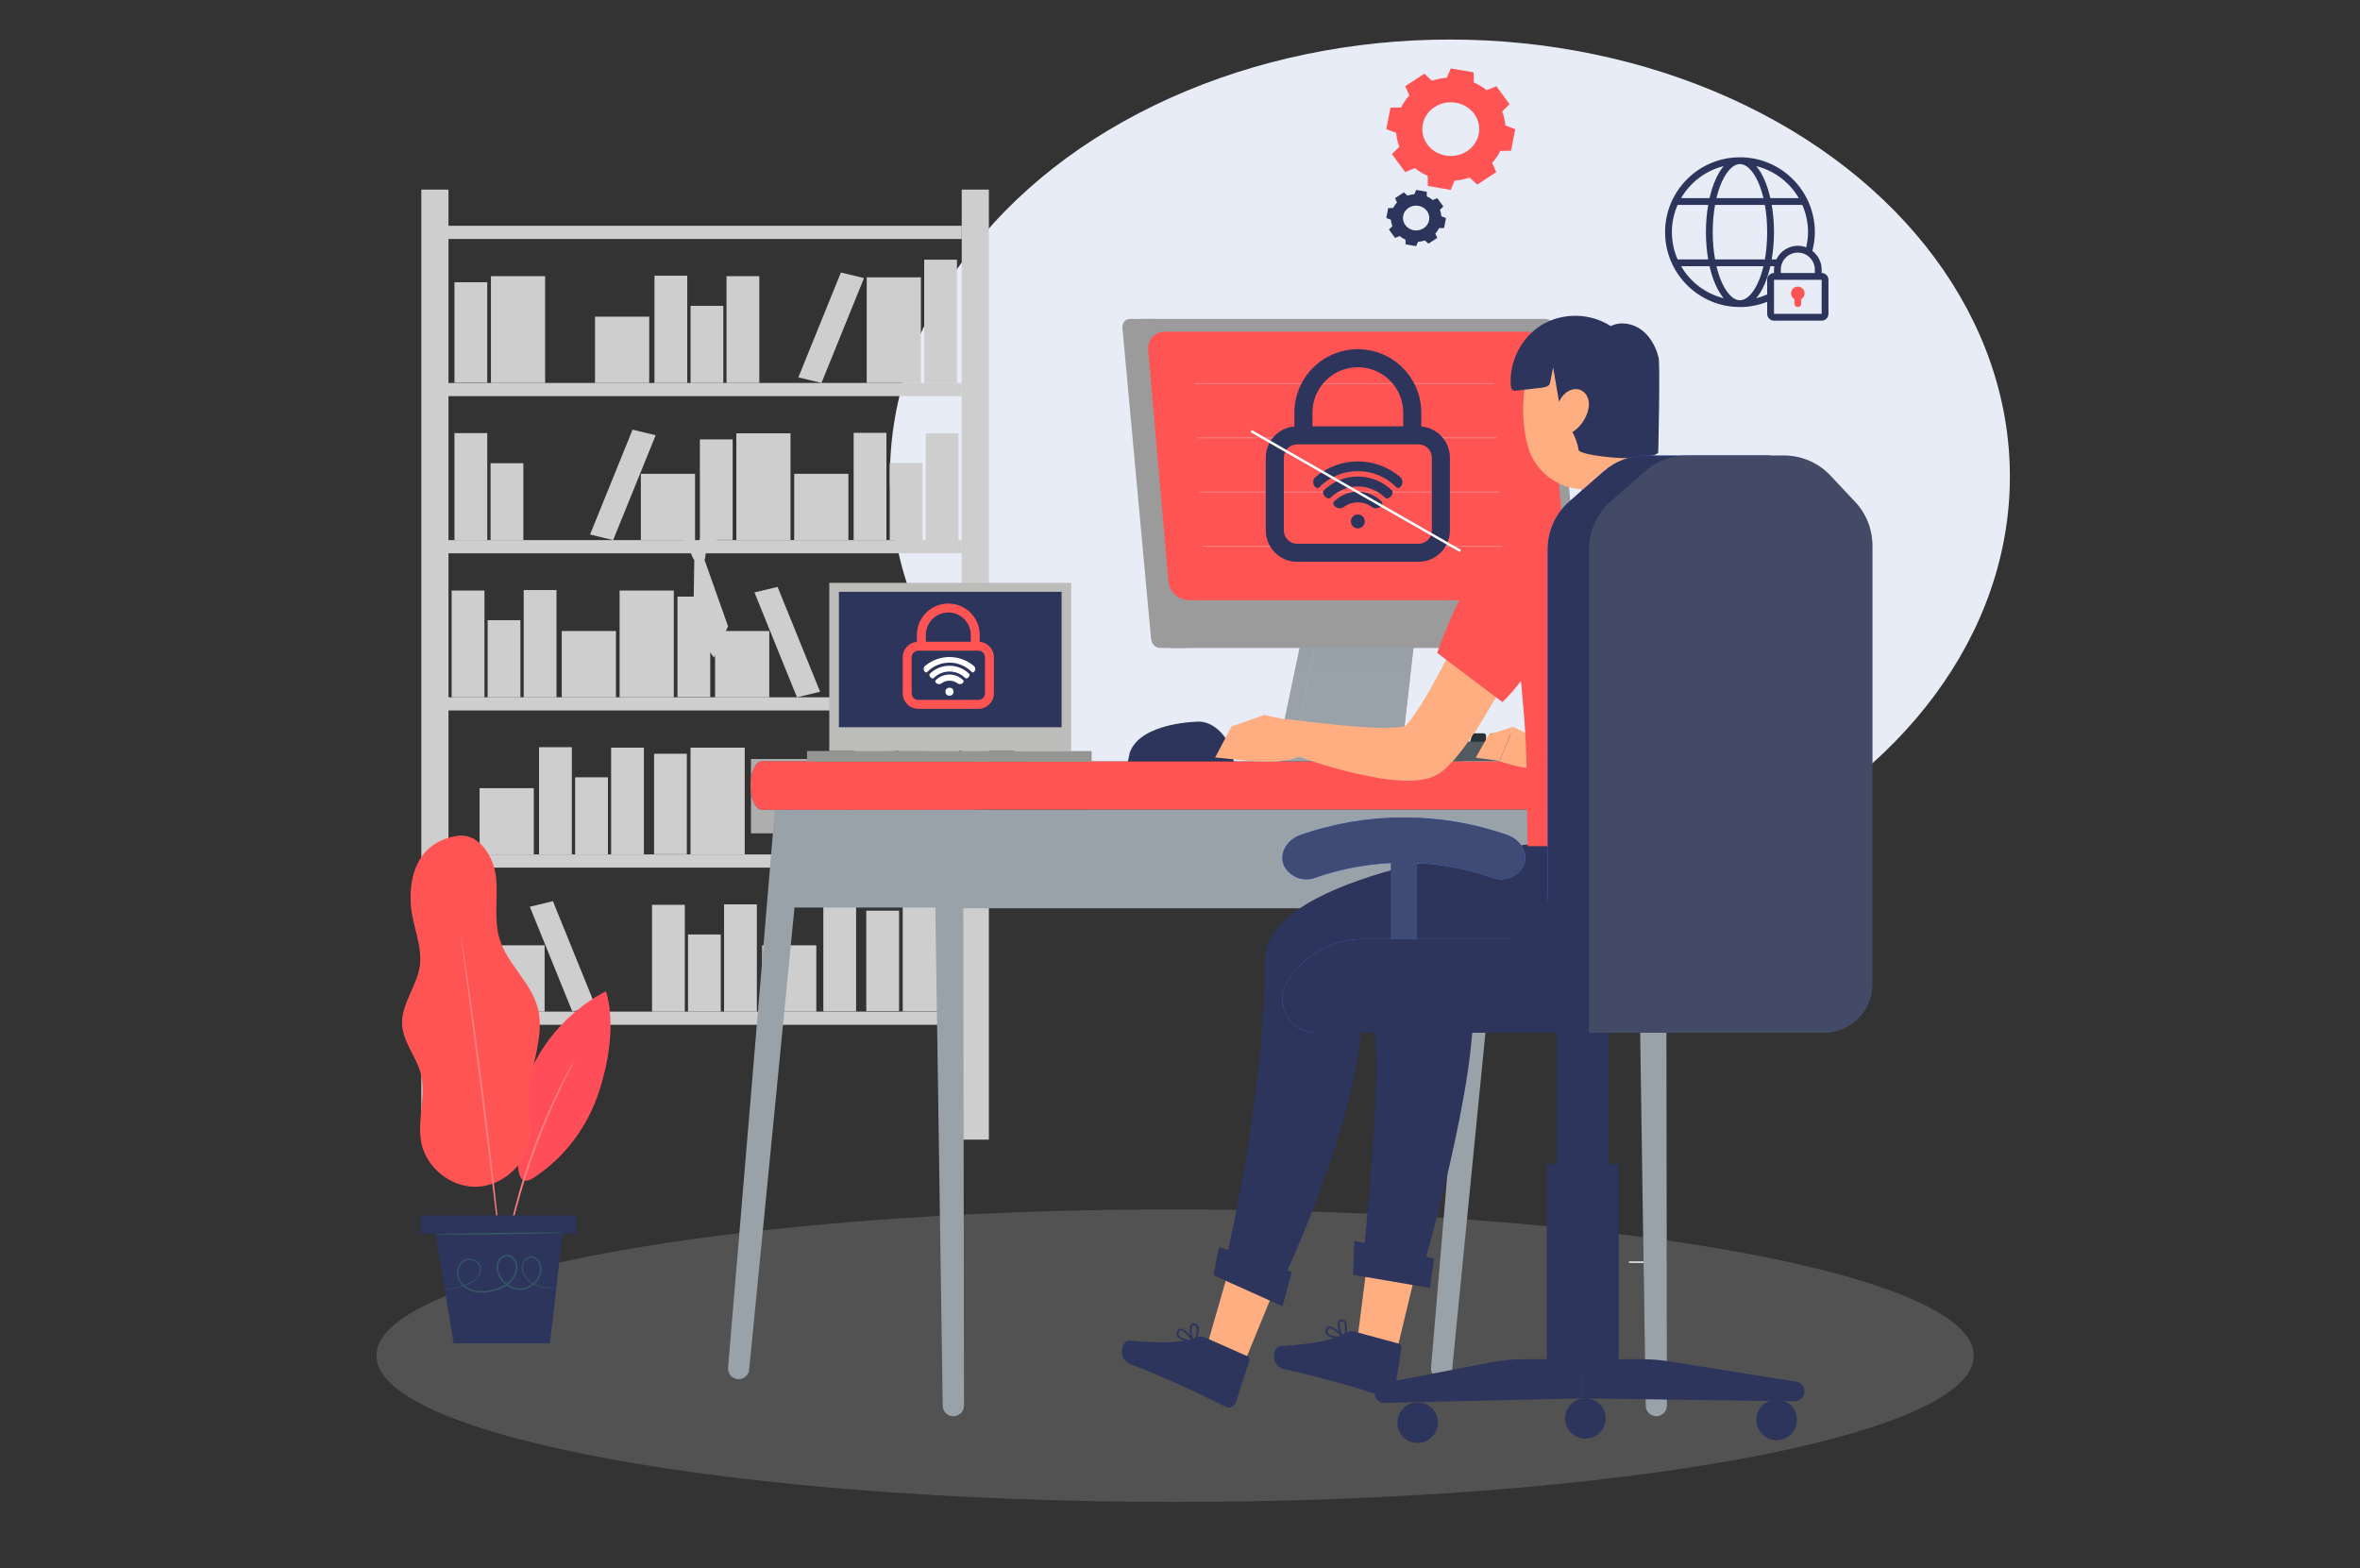 <?xml version="1.0" encoding="utf-8"?>
<!-- Generator: Adobe Illustrator 16.0.0, SVG Export Plug-In . SVG Version: 6.00 Build 0)  -->
<!DOCTYPE svg PUBLIC "-//W3C//DTD SVG 1.1//EN" "http://www.w3.org/Graphics/SVG/1.1/DTD/svg11.dtd">
<svg version="1.1" id="Layer_1" xmlns="http://www.w3.org/2000/svg" xmlns:xlink="http://www.w3.org/1999/xlink" x="0px" y="0px"
	 width="484px" height="321.648px" viewBox="0 0 484 321.648" enable-background="new 0 0 484 321.648" xml:space="preserve">
<rect x="0" y="0" width="484" height="321.648" fill="#333333" stroke="none"/>
<path opacity="0.2" fill="#CECECE" enable-background="new    " d="M241,248.027c-90.465,0-163.8,13.432-163.8,29.996
	c0,16.567,73.335,29.994,163.8,29.994c90.464,0,163.799-13.427,163.799-29.994C404.8,261.459,331.464,248.027,241,248.027z"/>
<ellipse fill="#E8ECF7" cx="297.351" cy="97.723" rx="114.847" ry="89.615"/>
<g>
	<g>
		<rect x="89.193" y="46.305" fill="#CECECE" width="108.043" height="2.704"/>
		<rect x="89.193" y="78.538" fill="#CECECE" width="108.043" height="2.703"/>
		<rect x="89.193" y="110.768" fill="#CECECE" width="108.043" height="2.706"/>
		<rect x="89.193" y="143" fill="#CECECE" width="108.043" height="2.704"/>
		<rect x="89.193" y="175.23" fill="#CECECE" width="108.043" height="2.705"/>
		<rect x="89.193" y="207.467" fill="#CECECE" width="108.043" height="2.703"/>
		<rect x="197.236" y="38.883" fill="#CECECE" width="5.567" height="194.835"/>
		<rect x="86.409" y="38.883" fill="#CECECE" width="5.566" height="194.835"/>
		<rect x="189.539" y="53.257" fill="#CECECE" width="6.723" height="25.281"/>
		<rect x="148.999" y="56.637" fill="#CECECE" width="6.724" height="21.901"/>
		<rect x="93.207" y="57.884" fill="#CECECE" width="6.723" height="20.604"/>
		<rect x="141.622" y="62.72" fill="#CECECE" width="6.723" height="15.818"/>
		<rect x="134.222" y="56.541" fill="#CECECE" width="6.723" height="21.997"/>
		<rect x="100.606" y="95" fill="#CECECE" width="6.725" height="15.817"/>
		<rect x="93.207" y="88.821" fill="#CECECE" width="6.723" height="21.998"/>
		<rect x="189.201" y="127.191" fill="#CECECE" width="6.724" height="15.818"/>
		<rect x="181.8" y="121.011" fill="#CECECE" width="6.724" height="21.998"/>
		<polygon fill="#CECECE" points="163.731,77.394 168.474,78.532 177.194,57.029 172.453,55.89 		"/>
		<rect x="177.749" y="56.876" fill="#CECECE" width="11.114" height="21.661"/>
		<polygon fill="#CECECE" points="121.007,109.622 125.748,110.762 134.47,89.261 129.729,88.12 		"/>
		<rect x="131.432" y="97.171" fill="#CECECE" width="11.114" height="13.596"/>
		<rect x="122.03" y="64.941" fill="#CECECE" width="11.114" height="13.598"/>
		<rect x="189.846" y="88.867" fill="#CECECE" width="6.724" height="21.899"/>
		<rect x="182.469" y="94.949" fill="#CECECE" width="6.725" height="15.817"/>
		<rect x="175.069" y="88.77" fill="#CECECE" width="6.724" height="21.997"/>
		<rect x="162.878" y="97.171" fill="#CECECE" width="11.113" height="13.596"/>
		<rect x="100.684" y="56.637" fill="#CECECE" width="11.114" height="21.901"/>
		<rect x="189.928" y="153.333" fill="#CECECE" width="6.725" height="21.901"/>
		<rect x="134.138" y="154.58" fill="#CECECE" width="6.725" height="20.605"/>
		<rect x="182.552" y="159.414" fill="#CECECE" width="6.724" height="15.816"/>
		<rect x="175.152" y="153.237" fill="#CECECE" width="6.724" height="21.998"/>
		<rect x="162.961" y="161.637" fill="#CECECE" width="11.113" height="13.598"/>
		<rect x="141.615" y="153.333" fill="#CECECE" width="11.115" height="21.901"/>
		<rect x="143.535" y="90.114" fill="#CECECE" width="6.723" height="20.604"/>
		<rect x="151.012" y="88.867" fill="#CECECE" width="11.114" height="21.899"/>
		<polygon fill="#CECECE" points="154.727,121.5 163.448,143.004 168.192,141.864 159.47,120.359 		"/>
		<rect x="146.652" y="129.411" fill="#CECECE" width="11.113" height="13.597"/>
		<rect x="92.63" y="121.107" fill="#CECECE" width="6.723" height="21.901"/>
		<rect x="100.005" y="127.191" fill="#CECECE" width="6.725" height="15.818"/>
		<rect x="107.405" y="121.011" fill="#CECECE" width="6.724" height="21.998"/>
		<rect x="115.206" y="129.411" fill="#CECECE" width="11.115" height="13.597"/>
		<rect x="125.328" y="153.333" fill="#CECECE" width="6.724" height="21.901"/>
		<rect x="177.663" y="186.764" fill="#CECECE" width="6.724" height="20.605"/>
		<rect x="185.138" y="185.518" fill="#CECECE" width="11.115" height="21.899"/>
		<rect x="168.852" y="185.518" fill="#CECECE" width="6.724" height="21.899"/>
		<rect x="117.954" y="159.414" fill="#CECECE" width="6.724" height="15.816"/>
		<rect x="110.553" y="153.237" fill="#CECECE" width="6.723" height="21.998"/>
		<rect x="98.36" y="161.637" fill="#CECECE" width="11.115" height="13.598"/>
		<rect x="138.939" y="122.354" fill="#CECECE" width="6.723" height="20.605"/>
		<rect x="127.072" y="121.107" fill="#CECECE" width="11.115" height="21.901"/>
		<rect x="93.181" y="182.188" fill="#CECECE" width="6.725" height="25.277"/>
		<rect x="133.721" y="185.563" fill="#CECECE" width="6.725" height="21.901"/>
		<rect x="141.098" y="191.646" fill="#CECECE" width="6.723" height="15.816"/>
		<rect x="148.498" y="185.469" fill="#CECECE" width="6.722" height="21.996"/>
		<polygon fill="#CECECE" points="108.656,185.957 117.378,207.459 122.119,206.32 113.396,184.818 		"/>
		<rect x="100.581" y="193.867" fill="#CECECE" width="11.112" height="13.6"/>
		<rect x="156.298" y="193.867" fill="#CECECE" width="11.114" height="13.6"/>
	</g>
	<path fill="#B8D1FF" d="M128.495,124.618c-0.03-0.274-0.074-0.47-0.14-0.554C128.166,123.811,128.247,124.067,128.495,124.618z"/>
	<polygon fill="#CECECE" points="142.897,112.541 147.354,110.688 143.738,110.056 	"/>
	<polygon fill="#CECECE" points="139.346,111.299 142.897,112.541 141.981,110.056 	"/>
	<path fill="#CECECE" d="M141.664,112.096c-0.371,0.583,0.376,2.414,0.723,2.761c0.347,0.345,1.868,0.313,2.095-0.046
		c0.23-0.358,0.397-2.258,0.126-2.666C144.339,111.736,141.974,111.612,141.664,112.096z"/>
	<polygon fill="#CECECE" points="142.387,114.858 142.168,129.18 146.446,134.871 149.311,128.435 144.482,114.811 	"/>
</g>
<g>
	<path fill="#FF4E5B" d="M124.281,203.286c1.988,6.735,0.477,15.383-1.929,21.978c-2.414,6.593-6.985,12.375-12.845,16.233
		c-0.663,0.435-1.507,0.857-2.204,0.484c-0.572-0.312-0.769-1.019-0.893-1.657c-1.415-7.213-0.427-14.873,2.767-21.492
		C112.374,212.213,117.759,206.673,124.281,203.286z"/>
	<path opacity="0.2" fill="#FF5454" enable-background="new    " d="M124.281,203.286c1.988,6.735,0.477,15.383-1.929,21.978
		c-2.414,6.593-6.985,12.375-12.845,16.233c-0.663,0.435-1.507,0.857-2.204,0.484c-0.572-0.312-0.769-1.019-0.893-1.657
		c-1.415-7.213-0.427-14.873,2.767-21.492C112.374,212.213,117.759,206.673,124.281,203.286z"/>
	<path fill="#FF5454" d="M94.371,171.356c4.196-0.117,6.958,4.54,7.375,8.714c0.419,4.177-0.51,8.507,0.716,12.521
		c1.555,5.096,6.316,8.749,7.76,13.874c1.704,6.051-1.615,12.328-1.773,18.606c-0.078,3.054,0.597,6.142,0.031,9.148
		c-0.95,5.066-5.785,9.111-10.938,9.168c-5.153,0.051-10.066-3.906-11.12-8.95c-0.982-4.7,1.091-9.702-0.154-14.345
		c-0.918-3.43-3.581-6.346-3.799-9.89c-0.258-4.216,3.008-7.864,3.611-12.05c0.605-4.183-1.506-8.269-1.822-12.485
		C83.699,178.104,86.83,172.166,94.371,171.356z"/>
	<path fill="#FA7D7D" d="M103.556,257.478c0.012,0.003,0.055-0.14,0.123-0.417c0.074-0.32,0.165-0.723,0.279-1.213
		c0.227-1.061,0.578-2.582,1.036-4.465c0.912-3.762,2.343-8.915,4.321-14.474c1.984-5.563,4.135-10.465,5.803-13.956
		c0.834-1.743,1.528-3.147,2.02-4.112c0.226-0.455,0.411-0.825,0.556-1.119c0.122-0.258,0.181-0.394,0.167-0.405
		c-0.01-0.006-0.094,0.119-0.239,0.364c-0.163,0.287-0.368,0.647-0.621,1.084c-0.535,0.941-1.269,2.332-2.136,4.066
		c-1.739,3.464-3.938,8.361-5.928,13.942c-1.983,5.581-3.378,10.766-4.221,14.543c-0.425,1.896-0.732,3.435-0.913,4.501
		c-0.085,0.5-0.152,0.908-0.206,1.234C103.559,257.326,103.543,257.478,103.556,257.478z"/>
	<path fill="#FA7D7D" d="M94.546,191.981c-0.014,0.002,0.003,0.233,0.057,0.667c0.057,0.473,0.134,1.111,0.237,1.915
		c0.222,1.698,0.539,4.089,0.927,7.028c0.789,5.937,1.869,14.138,3.009,23.2c1.14,9.066,2.119,17.281,2.823,23.222
		c0.352,2.95,0.639,5.346,0.842,7.048c0.102,0.798,0.185,1.44,0.243,1.911c0.062,0.435,0.099,0.662,0.112,0.662
		c0.013-0.003,0.001-0.236-0.031-0.67c-0.044-0.479-0.102-1.119-0.17-1.927c-0.171-1.702-0.417-4.101-0.716-7.056
		c-0.633-5.954-1.568-14.173-2.707-23.241c-1.14-9.068-2.267-17.267-3.126-23.191c-0.439-2.937-0.798-5.319-1.05-7.016
		c-0.129-0.795-0.234-1.432-0.31-1.902C94.604,192.203,94.557,191.979,94.546,191.981z"/>
	<rect x="86.36" y="249.253" fill="#2D355C" width="31.819" height="3.717"/>
	<polygon fill="#2D355C" points="89.311,252.97 93.047,275.512 112.785,275.512 115.371,252.97 	"/>
	<path fill="#365864" d="M115.471,252.817c0,0.089-5.876,0.232-13.125,0.321c-7.252,0.092-13.129,0.092-13.131,0.008
		c-0.001-0.085,5.876-0.23,13.126-0.323C109.59,252.729,115.471,252.729,115.471,252.817z"/>
	<path fill="#365864" d="M114.388,264.095c0,0.009-0.062,0.021-0.179,0.027c-0.138,0.006-0.313,0.018-0.528,0.026
		c-0.462,0.013-1.152,0.032-2.033-0.082c-0.869-0.111-1.977-0.355-3.006-1.128c-0.508-0.379-0.997-0.889-1.31-1.547
		c-0.312-0.654-0.454-1.477-0.187-2.27c0.244-0.776,1.04-1.47,1.983-1.429c0.467,0.025,0.919,0.262,1.228,0.62
		c0.312,0.354,0.513,0.808,0.613,1.273c0.389,1.927-0.964,4.072-3.021,4.741c-2.092,0.706-4.61-0.487-5.646-2.587
		c-0.26-0.523-0.431-1.099-0.459-1.706c-0.03-0.595,0.095-1.231,0.462-1.754c0.359-0.507,0.93-0.896,1.583-0.949
		c0.659-0.066,1.31,0.301,1.669,0.827c0.375,0.524,0.56,1.154,0.548,1.782c-0.009,0.619-0.182,1.223-0.458,1.762
		c-0.547,1.092-1.5,1.897-2.535,2.404c-1.043,0.51-2.15,0.781-3.249,0.92c-1.097,0.128-2.213,0.074-3.224-0.284
		c-1.006-0.354-1.889-1.026-2.423-1.899c-0.549-0.866-0.643-1.97-0.313-2.872c0.307-0.912,1.083-1.652,2-1.786
		c0.896-0.122,1.802,0.219,2.327,0.871c0.532,0.669,0.505,1.572,0.205,2.232c-0.288,0.686-0.807,1.184-1.335,1.527
		c-0.534,0.352-1.08,0.578-1.581,0.772c-0.506,0.187-0.972,0.341-1.395,0.462c-0.85,0.245-1.524,0.38-1.983,0.456
		c-0.228,0.035-0.403,0.062-0.522,0.077c-0.12,0.016-0.179,0.021-0.179,0.011c0-0.005,0.058-0.021,0.173-0.041
		c0.136-0.032,0.305-0.065,0.518-0.108c0.451-0.093,1.119-0.25,1.958-0.51c0.418-0.131,0.879-0.291,1.375-0.486
		c0.494-0.195,1.028-0.425,1.538-0.771c0.506-0.342,0.988-0.818,1.249-1.458c0.275-0.621,0.279-1.435-0.196-2.019
		c-0.47-0.58-1.306-0.894-2.115-0.768c-0.81,0.119-1.51,0.786-1.791,1.629c-0.295,0.839-0.211,1.833,0.303,2.644
		c0.497,0.804,1.331,1.434,2.281,1.766c0.958,0.341,2.031,0.391,3.094,0.257c1.063-0.139,2.148-0.405,3.146-0.894
		c0.991-0.485,1.882-1.252,2.394-2.268c0.519-0.986,0.621-2.286-0.064-3.219c-0.319-0.462-0.852-0.746-1.391-0.701
		c-0.537,0.041-1.04,0.378-1.349,0.817c-0.316,0.443-0.435,1.012-0.406,1.557c0.022,0.55,0.183,1.092,0.422,1.586
		c0.965,1.967,3.348,3.101,5.28,2.441c1.928-0.611,3.208-2.643,2.854-4.4c-0.091-0.438-0.273-0.847-0.545-1.166
		c-0.275-0.317-0.658-0.52-1.052-0.543c-0.807-0.037-1.534,0.561-1.757,1.262c-0.248,0.716-0.132,1.483,0.157,2.104
		c0.29,0.631,0.749,1.123,1.235,1.496c0.982,0.751,2.063,1.021,2.917,1.148c0.867,0.125,1.554,0.125,2.016,0.14
		c0.218,0,0.391,0.003,0.527,0.006C114.325,264.089,114.388,264.093,114.388,264.095z"/>
</g>
<rect x="184.255" y="146.342" opacity="0.79" fill="#CECECE" enable-background="new    " width="7.539" height="24.562"/>
<rect x="175.984" y="153.163" opacity="0.79" fill="#CECECE" enable-background="new    " width="7.54" height="17.742"/>
<rect x="154.013" y="155.656" opacity="0.79" fill="#CECECE" enable-background="new    " width="12.465" height="15.248"/>
<rect x="334.081" y="258.695" fill="#EBEBEB" width="7.722" height="0.306"/>
<path fill="#2D355C" d="M253.143,156.669h-21.937l0.506-2.381c2.344-6.298,14.336-6.298,14.336-6.298
	c2.971,0.169,5.873,2.949,6.705,6.844L253.143,156.669z"/>
<polygon fill="#99A2A9" points="270.181,130.114 290.188,130.114 287.563,153.153 265.528,153.153 "/>
<path fill="#99A2A9" d="M261.641,156.073h1.042v0.266h37.375v-3.186h-34.529l4.652-23.04h20.008l1.113-9.774
	c-0.063-1.33-1.17-2.38-2.502-2.38h-17.144c-1.34,0-2.444,1.05-2.511,2.38L261.641,156.073z"/>
<polygon fill="#99A2A9" points="265.528,153.153 287.563,153.153 289.986,131.928 290.188,130.114 270.181,130.114 "/>
<polygon opacity="0.102" fill="#99A2A9" enable-background="new    " points="289.263,137.783 290.185,130.114 267.091,130.114 
	265.483,137.783 "/>
<path fill="#263238" d="M323.341,153.824h2.617c0.271,0,0.5-0.207,0.5-0.455v-2.521c0-0.257-0.229-0.457-0.5-0.457h-1.877
	c-0.229,0-0.427,0.138-0.484,0.337l-0.736,2.527C322.773,153.543,323.014,153.824,323.341,153.824z"/>
<path fill="#263238" d="M319.727,153.824h2.617c0.276,0,0.501-0.207,0.501-0.455v-2.521c0-0.257-0.225-0.457-0.501-0.457h-1.882
	c-0.224,0-0.428,0.138-0.479,0.337l-0.739,2.527C319.155,153.543,319.399,153.824,319.727,153.824z"/>
<path fill="#263238" d="M316.111,153.824h2.613c0.276,0,0.5-0.207,0.5-0.455v-2.521c0-0.257-0.224-0.457-0.5-0.457h-1.878
	c-0.227,0-0.421,0.138-0.483,0.337l-0.735,2.527C315.544,153.543,315.78,153.824,316.111,153.824z"/>
<path fill="#263238" d="M312.493,153.824h2.617c0.271,0,0.496-0.207,0.496-0.455v-2.521c0-0.257-0.225-0.457-0.496-0.457h-1.877
	c-0.229,0-0.426,0.138-0.484,0.337l-0.739,2.527C311.926,153.543,312.167,153.824,312.493,153.824z"/>
<path fill="#263238" d="M308.878,153.824h2.613c0.276,0,0.5-0.207,0.5-0.455v-2.521c0-0.257-0.224-0.457-0.5-0.457h-1.878
	c-0.224,0-0.427,0.138-0.483,0.337l-0.735,2.527C308.308,153.543,308.548,153.824,308.878,153.824z"/>
<path fill="#263238" d="M305.259,153.824h2.617c0.277,0,0.502-0.207,0.502-0.455v-2.521c0-0.257-0.225-0.457-0.502-0.457h-1.877
	c-0.228,0-0.427,0.138-0.483,0.337l-0.736,2.527C304.696,153.543,304.933,153.824,305.259,153.824z"/>
<path fill="#263238" d="M301.645,153.824h2.618c0.275,0,0.5-0.207,0.5-0.455v-2.521c0-0.257-0.225-0.457-0.5-0.457h-1.878
	c-0.229,0-0.427,0.138-0.483,0.337l-0.74,2.527C301.079,153.543,301.314,153.824,301.645,153.824z"/>
<path fill="#263238" d="M298.026,153.824h2.618c0.276,0,0.5-0.207,0.5-0.455v-2.521c0-0.257-0.224-0.457-0.5-0.457h-1.878
	c-0.229,0-0.422,0.138-0.479,0.337l-0.74,2.527C297.46,153.543,297.7,153.824,298.026,153.824z"/>
<path fill="#263238" d="M294.411,153.824h2.618c0.277,0,0.5-0.207,0.5-0.455v-2.521c0-0.257-0.223-0.457-0.5-0.457h-1.878
	c-0.227,0-0.426,0.138-0.482,0.337l-0.736,2.527C293.845,153.543,294.085,153.824,294.411,153.824z"/>
<path fill="#263238" d="M290.796,153.824h2.619c0.271,0,0.496-0.207,0.496-0.455v-2.521c0-0.257-0.225-0.457-0.496-0.457h-1.879
	c-0.23,0-0.426,0.138-0.482,0.337l-0.74,2.527C290.23,153.543,290.471,153.824,290.796,153.824z"/>
<path fill="#263238" d="M287.183,153.824h2.613c0.276,0,0.5-0.207,0.5-0.455v-2.521c0-0.257-0.224-0.457-0.5-0.457h-1.877
	c-0.229,0-0.428,0.138-0.483,0.337l-0.735,2.527C286.612,153.543,286.853,153.824,287.183,153.824z"/>
<path fill="#263238" d="M283.563,153.824h2.618c0.276,0,0.501-0.207,0.501-0.455v-2.521c0-0.257-0.225-0.457-0.501-0.457h-1.878
	c-0.227,0-0.426,0.138-0.483,0.337l-0.735,2.527C282.997,153.543,283.237,153.824,283.563,153.824z"/>
<path fill="#263238" d="M279.95,153.824h2.617c0.276,0,0.5-0.207,0.5-0.455v-2.521c0-0.257-0.224-0.457-0.5-0.457h-1.882
	c-0.228,0-0.426,0.138-0.479,0.337l-0.74,2.527C279.382,153.543,279.624,153.824,279.95,153.824z"/>
<path fill="#263238" d="M276.331,153.824h2.619c0.275,0,0.5-0.207,0.5-0.455v-2.521c0-0.257-0.225-0.457-0.5-0.457h-1.879
	c-0.228,0-0.427,0.138-0.482,0.337l-0.736,2.527C275.765,153.543,276.005,153.824,276.331,153.824z"/>
<path fill="#263238" d="M272.716,153.824h2.617c0.273,0,0.5-0.207,0.5-0.455v-2.521c0-0.257-0.223-0.457-0.5-0.457h-1.877
	c-0.228,0-0.427,0.138-0.483,0.337l-0.74,2.527C272.149,153.543,272.39,153.824,272.716,153.824z"/>
<path fill="#263238" d="M270.083,154.097c0,1.101,0.983,1.988,2.18,1.988l54.139-0.004c1.208,0,2.18-0.885,2.18-1.984
	c0-0.545-0.244-1.05-0.633-1.406c-0.38-0.347-0.91-0.571-1.488-0.579h-54.196c-0.211,0-0.413,0.025-0.604,0.075
	C270.749,152.426,270.083,153.191,270.083,154.097z"/>
<path opacity="0.2" fill="#FFFFFF" enable-background="new    " d="M270.083,154.097c0,1.101,0.983,1.988,2.18,1.988l54.139-0.004
	c1.208,0,2.18-0.885,2.18-1.984c0-0.545-0.244-1.05-0.633-1.406c-0.38-0.347-0.91-0.571-1.488-0.579h-54.196
	c-0.211,0-0.413,0.025-0.604,0.075C270.749,152.426,270.083,153.191,270.083,154.097z"/>
<path fill="#263238" d="M270.083,154.097c0,1.101,0.983,1.988,2.18,1.988l18.333-0.004c0.876-0.256,1.51-1.009,1.51-1.897
	c0-0.124-0.009-0.24-0.028-0.36c-0.087-0.405-0.299-0.77-0.617-1.051c-0.137-0.124-0.293-0.231-0.463-0.327
	c-0.088-0.037-0.17-0.079-0.252-0.116c-0.266-0.095-0.541-0.145-0.836-0.145h-18.251
	C270.749,152.426,270.083,153.191,270.083,154.097z"/>
<path fill="#9B9B9B" d="M231.683,65.414h5.529l6.22,67.479h-5.533c-0.918,0-1.741-0.86-1.836-1.917l-5.864-63.647
	C230.1,66.27,230.765,65.414,231.683,65.414z"/>
<path fill="#9B9B9B" d="M240.239,132.892h82.92c0.913,0,1.579-0.86,1.479-1.917l-5.864-63.647c-0.1-1.059-0.918-1.915-1.836-1.915
	h-82.923c-0.914,0-1.577,0.856-1.479,1.915l5.863,63.647C238.499,132.033,239.321,132.892,240.239,132.892z"/>
<path opacity="0.2" fill="#9B9B9B" enable-background="new    " d="M240.239,132.892h82.92c0.913,0,1.579-0.86,1.479-1.917
	l-5.864-63.647c-0.1-1.059-0.918-1.915-1.836-1.915h-82.923c-0.914,0-1.577,0.856-1.479,1.915l5.863,63.647
	C238.499,132.033,239.321,132.892,240.239,132.892z"/>
<polygon fill="#407BFF" points="242.741,119.35 318.051,119.35 313.874,71.612 238.561,71.612 "/>
<path fill="#FF5454" d="M243.774,123.087h74.214c2.105,0,3.664-1.706,3.479-3.813l-4.152-47.442
	c-0.182-2.107-2.038-3.813-4.145-3.813h-74.213c-2.104,0-3.66,1.706-3.479,3.813l4.152,47.444
	C239.813,121.382,241.671,123.087,243.774,123.087z"/>
<path fill="#99A2A9" d="M309.089,166.735h-6l-9.604,113.754c-0.106,1.274,0.894,2.357,2.168,2.357l0,0
	c1.12,0,2.056-0.844,2.162-1.961L309.089,166.735z"/>
<path fill="#99A2A9" d="M164.921,165.941h-6l-9.603,114.548c-0.104,1.274,0.897,2.357,2.167,2.357l0,0
	c1.121,0,2.057-0.844,2.163-1.961L164.921,165.941z"/>
<rect x="160.708" y="165.941" fill="#99A2A9" width="178.936" height="20.183"/>
<rect x="194.859" y="166.089" fill="#99A2A9" width="144.765" height="20.184"/>
<path fill="#263238" d="M335.693,165.941h6.001l0.174,122.331c0,1.199-0.977,2.184-2.18,2.184l0,0c-1.195,0-2.163-0.959-2.184-2.148
	L335.693,165.941z"/>
<path fill="#99A2A9" d="M191.53,165.941h5.997l0.173,122.331c0,1.199-0.976,2.184-2.179,2.184l0,0c-1.187,0-2.163-0.959-2.181-2.148
	L191.53,165.941z"/>
<path fill="#99A2A9" d="M341.694,165.941l0.174,122.331c0,1.199-0.977,2.184-2.18,2.184l0,0c-1.195,0-2.163-0.959-2.184-2.148
	l-1.813-122.365L341.694,165.941L341.694,165.941z"/>
<path fill="#263238" d="M346.682,161.095L346.682,161.095c-0.004-2.721-1.013-4.922-2.259-4.93H156.195
	c-1.249,0.008-2.258,2.209-2.262,4.93l0,0c0.004,2.713,1.013,4.921,2.262,4.929h188.228
	C345.669,166.016,346.678,163.808,346.682,161.095z"/>
<path fill="#FF5454" d="M346.682,161.095L346.682,161.095c-0.004-2.721-1.013-4.922-2.259-4.93H156.195
	c-1.249,0.008-2.258,2.209-2.262,4.93l0,0c0.004,2.713,1.013,4.921,2.262,4.929h188.228
	C345.669,166.016,346.678,163.808,346.682,161.095z"/>
<path fill="#FF5454" d="M202.519,161.095L202.519,161.095c-0.004-2.721-1.014-4.922-2.262-4.93h-44.062
	c-1.249,0.008-2.258,2.209-2.262,4.93l0,0c0.004,2.713,1.013,4.921,2.262,4.929h44.062
	C201.505,166.016,202.515,163.808,202.519,161.095z"/>
<polygon fill="#FFAE82" points="286.503,276.85 278.411,274.443 280.863,255.32 290.822,258.86 "/>
<path fill="#2D355C" d="M277.721,273.07l9.223,2.507c0.326,0.065,0.537,0.438,0.479,0.818l-1.395,8.792
	c-0.211,0.942-1.014,1.538-1.816,1.332c-3.191-0.927-4.688-1.563-8.741-2.664c-2.498-0.679-8.2-2.299-11.695-2.937
	c-3.494-0.646-2.782-4.73-1.25-4.838c6.911-0.423,10.874-1.259,13.647-2.787C276.659,273.021,277.204,272.938,277.721,273.07z"/>
<path fill="#2D355C" d="M271.96,273.583c-0.194-0.339-0.19-0.769,0.012-1.106c0.1-0.24,0.318-0.406,0.574-0.433
	c1.098-0.147,3.058,1.986,3.271,2.242c0.034,0.059,0.03,0.141-0.012,0.206c-0.028,0.066-0.1,0.117-0.178,0.108
	c-0.744,0.009-1.484-0.066-2.217-0.225C272.849,274.302,272.333,274.021,271.96,273.583L271.96,273.583z M272.634,272.425
	c-0.124,0.023-0.229,0.106-0.273,0.231c-0.145,0.206-0.165,0.479-0.05,0.711c0.294,0.479,1.369,0.728,2.912,0.836
	C274.409,273.368,273.208,272.343,272.634,272.425z"/>
<path fill="#2D355C" d="M275.544,274.55c-0.698-0.687-1.521-2.695-1.111-3.547c0.145-0.314,0.492-0.488,0.832-0.414
	c0.311,0.024,0.591,0.197,0.748,0.463c0.646,1-0.133,3.324-0.137,3.425c-0.028,0.065-0.08,0.116-0.149,0.133
	c-0.028,0-0.087-0.009-0.087-0.009C275.604,274.601,275.569,274.583,275.544,274.55L275.544,274.55z M275.214,270.978
	c-0.289-0.033-0.422,0.083-0.43,0.199c-0.104,1.009,0.187,2.024,0.811,2.828c0.322-0.877,0.352-1.836,0.087-2.737
	c-0.082-0.134-0.215-0.231-0.372-0.273L275.214,270.978z"/>
<path fill="#2D355C" d="M327.521,173.195c0,0-47.94,4.045-46.767,24.863c0.965,17.038,3.492,12.405-1.471,63.085l12.06,0.661
	c0,0,12.266-41.446,10.614-57.915c13.512,0,44.451,1.183,48.945-11.01c2.229-6.187,3.317-12.736,3.201-19.313L327.521,173.195z"/>
<polygon fill="#2D355C" points="293.262,264.136 277.501,261.44 277.757,254.477 294.077,258.099 "/>
<polygon fill="#FFAE82" points="255.239,279.356 247.608,275.742 252.952,257.214 262.253,262.235 "/>
<path fill="#2D355C" d="M247.138,274.286l8.734,3.879c0.311,0.116,0.463,0.515,0.348,0.885l-2.723,8.472
	c-0.352,0.901-1.235,1.364-1.996,1.05c-3.017-1.414-4.396-2.267-8.234-3.97c-2.365-1.052-7.754-3.523-11.107-4.688
	c-3.354-1.168-2.031-5.104-0.496-4.973c6.89,0.639,10.935,0.414,13.912-0.669C246.096,274.071,246.646,274.071,247.138,274.286z"/>
<path fill="#2D355C" d="M241.364,273.915c-0.141-0.373-0.07-0.795,0.182-1.101c0.138-0.224,0.382-0.349,0.639-0.339
	c1.1,0.023,2.712,2.431,2.891,2.712c0.021,0.065,0.004,0.149-0.046,0.207c-0.042,0.065-0.116,0.101-0.19,0.073
	c-0.739-0.106-1.459-0.288-2.157-0.553C242.128,274.757,241.667,274.394,241.364,273.915L241.364,273.915z M242.208,272.872
	c-0.127,0-0.244,0.074-0.307,0.183c-0.178,0.189-0.234,0.446-0.156,0.694c0.211,0.521,1.236,0.936,2.745,1.273
	C243.821,274.071,242.786,272.88,242.208,272.872z"/>
<path fill="#2D355C" d="M244.76,275.411c-0.589-0.777-1.093-2.896-0.558-3.672c0.192-0.29,0.558-0.404,0.885-0.281
	c0.301,0.065,0.554,0.281,0.67,0.57c0.482,1.083-0.643,3.26-0.662,3.357c-0.033,0.059-0.096,0.1-0.161,0.115
	c-0.033-0.008-0.087-0.024-0.087-0.024C244.81,275.468,244.776,275.444,244.76,275.411L244.76,275.411z M244.979,271.831
	c-0.28-0.076-0.431,0.017-0.45,0.122c-0.256,0.993-0.129,2.035,0.363,2.929c0.451-0.818,0.629-1.762,0.505-2.695
	c-0.058-0.143-0.178-0.266-0.323-0.323L244.979,271.831z"/>
<path fill="#2D355C" d="M313.253,173.195c-0.318,0-53.746,5.492-53.813,23.614c-0.115,29.975-8.677,64.334-8.677,64.334
	l10.563,5.229c0,0,18.387-37.246,18.109-60.604c14.697-4.22,52.725,2.86,57.215-9.322c3.686-9.959,1.696-23.25,1.696-23.25H313.253z
	"/>
<polygon fill="#2D355C" points="263.014,267.892 248.858,261.523 249.995,255.726 264.925,260.878 "/>
<path fill="#FFAE82" d="M337.029,109.231c1.556,2.947,2.857,5.792,4.169,8.751c1.307,2.959,2.48,5.926,3.586,8.974
	c1.104,3.046,2.084,6.174,2.911,9.427c0.89,3.379,1.423,6.84,1.593,10.329c0.095,2.049-0.107,4.1-0.601,6.093
	c-0.31,1.22-0.79,2.391-1.423,3.478c-0.367,0.616-0.799,1.196-1.281,1.733l-0.389,0.422c-0.225,0.197-0.46,0.422-0.691,0.604
	c-0.388,0.289-0.802,0.556-1.244,0.771c-0.646,0.321-1.328,0.578-2.027,0.762c-0.555,0.148-1.11,0.257-1.678,0.339
	c-0.969,0.106-1.939,0.157-2.912,0.142c-1.729,0.008-3.457-0.101-5.168-0.314c-6.398-0.827-12.701-2.291-18.811-4.368l1.121-5.333
	c6.102,0.421,12.328,0.88,18.18,0.852c1.447-0.075,2.866-0.079,4.182-0.211c0.588-0.063,1.166-0.166,1.736-0.31
	c0.473-0.107,0.873-0.302,0.732-0.285c-0.092,0.037-0.182,0.086-0.262,0.145c-0.094,0.066-0.178,0.137-0.256,0.215l0,0
	c0,0,0.041-0.074,0.078-0.166c0.107-0.277,0.19-0.571,0.244-0.864c0.157-1.059,0.189-2.136,0.096-3.203
	c-0.277-2.729-0.822-5.424-1.621-8.046c-0.799-2.833-1.778-5.579-2.842-8.37c-1.06-2.792-2.195-5.577-3.429-8.35
	s-2.522-5.55-3.784-8.158L337.029,109.231z"/>
<path fill="#FFAE82" d="M316.889,152.335l-6.511-3.242l-2.832,7.022c0,0,7.557,2.714,9.017,0.699L316.889,152.335z"/>
<polygon fill="#FFAE82" points="305.313,150.656 302.653,155.388 307.542,156.066 310.374,149.047 "/>
<path fill="#FFAE82" d="M317.667,121.099c-1.217,3.05,0.123-0.405-1.217,2.55c-1.34,2.957-2.68,5.865-4.095,8.77
	c-2.849,5.92-6.042,11.667-9.562,17.212c-0.959,1.415-1.914,2.821-2.985,4.227c-0.533,0.711-1.129,1.406-1.758,2.125
	c-0.347,0.364-0.624,0.694-1.025,1.067l-0.571,0.563l-0.326,0.297c-0.909,0.786-1.979,1.35-3.135,1.672
	c-0.611,0.166-1.228,0.305-1.855,0.389c-1.021,0.123-2.053,0.164-3.082,0.123c-1.773-0.058-3.543-0.23-5.299-0.521
	c-6.482-1.149-12.831-2.952-18.952-5.376l-0.054-6.729c6.188,0.744,12.511,1.541,18.457,1.789c1.401,0.054,2.809,0.035,4.209-0.058
	c0.563-0.045,1.125-0.134,1.677-0.269c0.178-0.042,0.352-0.104,0.513-0.19c0.059,0,0-0.066-0.257,0.098
	c-0.095,0.051-0.183,0.115-0.256,0.192c0,0,0.065-0.087,0.095-0.116l0.266-0.297c0.174-0.171,0.385-0.459,0.582-0.688
	c0.394-0.499,0.795-1.034,1.199-1.617c0.795-1.138,1.567-2.399,2.329-3.681c1.533-2.564,2.957-5.289,4.354-8.046
	c1.394-2.752,2.732-5.562,4.053-8.395c2.631-5.643,2.598-5.056,5.046-10.744L317.667,121.099z"/>
<path fill="#FFAE82" d="M267.767,148.408l-8.669-1.805l-3.403,9.403c0,0,10.008,1.002,11.85-1.719L267.767,148.408z"/>
<polygon fill="#FFAE82" points="252.581,148.981 249.206,155.345 255.839,156.007 259.317,146.604 "/>
<path fill="#FF8B7B" d="M335.275,88.54l-4.719,4.923l-6.437,6.712c0.526,0.779,0.911,1.648,1.121,2.566
	c0.575,2.008,1.067,3.485-3.291,5.441c-0.951,0.388-1.589,1.294-1.634,2.32c0.009,1.242,0.976,2.59,5.294,2.663
	c4.168-0.019,8.223-1.369,11.567-3.853c1.646-1.166,1.479-2.233,0.45-3.929C334.594,100.588,334.671,93.859,335.275,88.54z"/>
<path fill="#FFAE82" d="M313.308,91.444c1.029,3.792,3.771,6.628,7.033,7.964c1.162,0.473,2.393,0.76,3.637,0.829
	c2.878,0.151,5.811-0.852,8.139-3.317c4.096-4.344,3.821-9.249,4.096-17.595c0.065-1.693-0.24-3.381-0.887-4.94
	c-2.473-5.92-9.264-8.714-15.188-6.251C312.067,71.561,311.292,83.967,313.308,91.444z"/>
<path fill="#FFAE82" d="M320.342,99.408c1.161,0.475,2.392,0.762,3.636,0.829l0.145-0.058l-0.793-1.549
	C323.329,98.628,322.839,99.949,320.342,99.408z"/>
<path fill="#2D355C" d="M320.102,84.573c1.46,2.465,3.247,4.878,3.647,7.719c0.17,1.191,14.152,2.808,16.328,0.535
	c0-0.002,0.434-18.151,0.065-19.549c-0.565-2.167-1.681-4.266-3.476-5.612c-1.791-1.346-4.33-1.807-6.326-0.786
	c-4.141-2.711-9.83-2.827-14.077-0.286c-4.248,2.539-6.837,7.614-6.406,12.541c0.024,0.286,0.075,0.596,0.277,0.792
	c0.264,0.248,0.674,0.219,1.034,0.177c1.72-0.205,3.437-0.409,5.156-0.616c0.642-0.079,1.438-0.29,1.555-0.929
	c0.07-0.41,0.621-2.919,0.642-3.228L320.102,84.573z"/>
<path fill="#FFAE82" d="M325.78,83.774c-0.381,1.838-1.427,3.479-2.936,4.593c-1.957,1.415-3.926-0.589-3.908-2.965
	c0.02-2.127,1.418-5.072,3.641-5.542C324.788,79.392,326.245,81.494,325.78,83.774z"/>
<path fill="#FF5454" d="M351.115,109.27c-0.72-1.913-4.064-3.823-6.12-3.823h-1.36c-2.369,0-5.327,0.188-8.193,0.525
	c-5.467,0.604-10.896,1.518-16.261,2.734c-2.464,0.651-4.848,1.473-6.741,2.18c-2.41,0.957-3.825,1.596-3.825,1.596
	s2.645,17.583,4.008,35.047c0.762,9.721,0.446,19.373,0.69,26.008h40.798c1.405-7.974,1.184-14.93,1.299-29.334
	C355.475,135.556,354.068,117.14,351.115,109.27z"/>
<path fill="#FF5454" d="M306.306,113.767c-5.844,3.292-11.567,20.126-11.567,20.126l13.38,10.095
	c5.104-4.829,12.571-16.812,13.387-21.603C322.814,115.03,315.669,108.526,306.306,113.767z"/>
<path fill="#2D355C" d="M294.892,291.763c0,2.3-1.861,4.16-4.156,4.16c-2.3,0-4.16-1.86-4.16-4.16c0-2.299,1.86-4.16,4.16-4.16
	C293.03,287.603,294.892,289.464,294.892,291.763L294.892,291.763z"/>
<path fill="#2D355C" d="M360.208,291.192c0,2.299,1.866,4.169,4.166,4.169c2.295,0,4.16-1.87,4.16-4.169
	c0-2.291-1.865-4.152-4.16-4.152C362.075,287.04,360.208,288.901,360.208,291.192L360.208,291.192z"/>
<path fill="#2D355C" d="M320.987,290.903c0,2.3,1.861,4.16,4.156,4.16c2.299,0,4.16-1.859,4.16-4.16c0-2.3-1.861-4.161-4.16-4.161
	C322.849,286.742,320.987,288.604,320.987,290.903L320.987,290.903z"/>
<path fill="#2D355C" d="M324.609,286.784v-8.04H312.69c-2.336,0-4.669,0.216-6.968,0.646l-22.19,4.31
	c-1.093,0.216-1.809,1.274-1.594,2.366c0.188,0.977,1.055,1.663,2.043,1.638L324.609,286.784z"/>
<path fill="#2D355C" d="M324.609,286.784v-8.04h11.929c2.336,0,4.668,0.216,6.969,0.646l24.94,3.986
	c1.093,0.217,1.804,1.274,1.593,2.365c-0.189,0.977-1.055,1.663-2.043,1.639L324.609,286.784z"/>
<rect x="317.228" y="238.712" fill="#2D355C" width="14.756" height="42.48"/>
<rect x="319.35" y="211.798" fill="#2D355C" width="10.517" height="27.119"/>
<rect x="285.255" y="173.046" fill="#3F4B75" width="5.349" height="22.813"/>
<rect x="285.255" y="173.046" opacity="0.702" fill="#3F4B75" enable-background="new    " width="5.349" height="22.804"/>
<path fill="#407BFF" d="M317.405,211.798V112.64c0-3.753,1.617-7.327,4.442-9.799l7.067-6.185c2.373-2.08,5.426-3.226,8.58-3.226
	h25.53l12.476,13.272v105.096H317.405L317.405,211.798z"/>
<path fill="#407BFF" d="M279.392,192.607h58.245v19.19h-67.729c-3.805,0-6.891-3.078-6.895-6.883c0-1.24,0.335-2.449,0.964-3.516
	l0,0C267.2,195.949,273.064,192.607,279.392,192.607z"/>
<path fill="#2D355C" d="M375.501,106.709v105.088H269.9c-3.793,0-6.883-3.076-6.883-6.883c0-1.231,0.323-2.447,0.956-3.507
	c3.222-5.44,9.068-8.793,15.389-8.793h29.334c4.811,0,8.709-3.896,8.709-8.708v-71.27c0-3.747,1.613-7.325,4.446-9.791l7.067-6.188
	c2.369-2.086,5.422-3.224,8.576-3.224h25.525L375.501,106.709z"/>
<path fill="#424A66" d="M325.9,211.798V112.64c0-3.753,1.621-7.327,4.446-9.799l7.066-6.185c2.375-2.08,5.422-3.226,8.577-3.226
	h19.896c3.598,0,7.03,1.486,9.491,4.104l5.086,5.411c2.271,2.413,3.533,5.604,3.533,8.918v90.009c0,5.482-4.447,9.926-9.931,9.926
	H325.9L325.9,211.798z"/>
<path opacity="0.502" fill="#424A66" enable-background="new    " d="M325.9,211.798V112.64c0-3.753,1.621-7.327,4.446-9.799
	l7.066-6.185c2.375-2.08,5.422-3.226,8.577-3.226h19.896c3.598,0,7.03,1.486,9.491,4.104l5.086,5.411
	c2.271,2.413,3.533,5.604,3.533,8.918v90.009c0,5.482-4.447,9.926-9.931,9.926H325.9L325.9,211.798z"/>
<path fill="#407BFF" d="M306.085,180.011c-11.766-4.11-24.576-4.11-36.342,0c-2.44,0.918-5.188-0.133-6.398-2.44l0,0
	c-1.088-2.307,0.373-5.293,3.342-6.336c13.739-4.796,28.701-4.796,42.439,0c2.965,1.034,4.43,4.029,3.338,6.336l0,0
	C311.251,179.87,308.522,180.913,306.085,180.011z"/>
<path fill="#3F4B75" d="M306.085,180.011c-11.766-4.11-24.576-4.11-36.342,0c-2.44,0.918-5.188-0.133-6.398-2.44l0,0
	c-1.088-2.307,0.373-5.293,3.342-6.336c13.739-4.796,28.701-4.796,42.439,0c2.965,1.034,4.43,4.029,3.338,6.336l0,0
	C311.251,179.87,308.522,180.913,306.085,180.011z"/>
<path fill="#FF5454" d="M252.605,102.08h-0.004l-0.013-0.109C252.593,102.006,252.597,102.041,252.605,102.08z"/>
<line opacity="0.29" fill="none" stroke="#EBEBEB" stroke-width="0.216" stroke-miterlimit="2.613" enable-background="new    " x1="245.038" y1="78.673" x2="306.442" y2="78.673"/>
<line opacity="0.29" fill="none" stroke="#EBEBEB" stroke-width="0.216" stroke-miterlimit="2.613" enable-background="new    " x1="245.565" y1="89.791" x2="306.972" y2="89.791"/>
<line opacity="0.29" fill="none" stroke="#EBEBEB" stroke-width="0.216" stroke-miterlimit="2.613" enable-background="new    " x1="246.096" y1="100.908" x2="307.501" y2="100.908"/>
<line opacity="0.29" fill="none" stroke="#EBEBEB" stroke-width="0.216" stroke-miterlimit="2.613" enable-background="new    " x1="246.624" y1="112.025" x2="308.034" y2="112.025"/>
<path fill="#2D355C" d="M297.352,108.795V93.852c0-3.352-2.584-6.111-5.868-6.392v-2.836c0-7.175-5.835-13.011-13.01-13.011
	c-7.176,0-13.016,5.835-13.016,13.011v2.836c-3.279,0.281-5.864,3.04-5.864,6.394v14.942c0,3.538,2.879,6.418,6.415,6.418h24.926
	C294.474,115.212,297.352,112.333,297.352,108.795L297.352,108.795z M278.474,75.314c5.132,0,9.309,4.177,9.309,9.309v2.812h-18.617
	v-2.812C269.165,79.49,273.341,75.314,278.474,75.314L278.474,75.314z M263.296,108.795V93.852c0-1.498,1.22-2.713,2.713-2.713
	h24.926c1.496,0,2.717,1.215,2.717,2.715v14.942c0,1.497-1.221,2.714-2.717,2.714h-24.926
	C264.516,111.51,263.296,110.292,263.296,108.795z"/>
<g>
	<g>
		<path fill="#2D355C" d="M283.354,102.872c0.169,0.167,0.206,0.424,0.095,0.631c-0.389,0.705-1.359,1.018-2.097,0.474
			c-1.712-1.27-4.062-1.255-5.757,0c-0.735,0.544-1.708,0.231-2.098-0.474c-0.111-0.207-0.074-0.463,0.092-0.631
			C276.277,100.158,280.665,100.156,283.354,102.872L283.354,102.872z"/>
		<path fill="#2D355C" d="M284.052,102.066c-3.135-3.081-8.068-3.036-11.158,0c-0.137,0.13-0.326,0.186-0.508,0.139
			c-0.567-0.143-0.993-0.626-1.047-1.212c-0.014-0.162,0.046-0.318,0.16-0.432c3.885-3.788,10.063-3.782,13.945,0
			c0.116,0.114,0.174,0.271,0.157,0.432c-0.054,0.585-0.476,1.069-1.041,1.212C284.378,102.253,284.185,102.199,284.052,102.066
			L284.052,102.066z"/>
		<path fill="#2D355C" d="M287.216,99.849c-0.045,0.045-0.096,0.089-0.146,0.126c-0.211,0.166-0.513,0.141-0.702-0.049
			c-4.344-4.403-11.443-4.405-15.795,0.002c-0.193,0.194-0.505,0.213-0.72,0.037c-0.033-0.027-0.065-0.058-0.101-0.091
			c-0.641-0.628-0.541-1.555,0.047-2.056c4.979-4.251,12.361-4.253,17.345,0C287.762,98.344,287.792,99.277,287.216,99.849
			L287.216,99.849z"/>
		<path fill="#2D355C" d="M279.903,106.933c0-0.788-0.645-1.431-1.43-1.431c-0.791,0-1.432,0.643-1.432,1.431
			c0,0.79,0.641,1.431,1.432,1.431C279.259,108.363,279.903,107.723,279.903,106.933z"/>
	</g>
</g>
<line fill="none" stroke="#FFFFFF" stroke-width="0.5" stroke-miterlimit="2.613" x1="256.604" y1="88.416" x2="299.495" y2="112.98"/>
<rect x="170.075" y="119.529" fill="#BCBCBA" width="49.61" height="34.493"/>
<rect x="172.048" y="121.373" fill="#2D355C" width="45.668" height="27.772"/>
<g>
	<g>
		<path fill="#FFFFFF" d="M197.542,139.506c0.097,0.097,0.121,0.246,0.055,0.364c-0.225,0.407-0.786,0.589-1.212,0.275
			c-0.988-0.734-2.349-0.728-3.325,0c-0.421,0.314-0.984,0.135-1.207-0.275c-0.066-0.118-0.045-0.267,0.049-0.364
			C193.458,137.941,195.988,137.938,197.542,139.506L197.542,139.506z"/>
		<path fill="#FFFFFF" d="M197.948,139.042c-1.812-1.778-4.664-1.751-6.447,0c-0.08,0.077-0.19,0.108-0.293,0.083
			c-0.332-0.085-0.576-0.364-0.604-0.703c-0.008-0.091,0.024-0.184,0.091-0.248c2.246-2.19,5.814-2.186,8.057,0
			c0.065,0.064,0.099,0.157,0.09,0.248c-0.028,0.339-0.272,0.618-0.604,0.703C198.135,139.149,198.022,139.117,197.948,139.042
			L197.948,139.042z"/>
		<path fill="#FFFFFF" d="M199.776,137.759c-0.023,0.027-0.058,0.052-0.083,0.073c-0.124,0.097-0.297,0.083-0.409-0.027
			c-2.511-2.545-6.613-2.545-9.123,0c-0.111,0.114-0.293,0.124-0.418,0.023c-0.017-0.017-0.037-0.033-0.058-0.052
			c-0.368-0.364-0.313-0.9,0.024-1.189c2.877-2.457,7.146-2.457,10.024,0C200.091,136.892,200.107,137.433,199.776,137.759
			L199.776,137.759z"/>
		<circle fill="#FFFFFF" cx="194.723" cy="141.854" r="0.827"/>
	</g>
</g>
<path fill="#FF5454" d="M203.837,142.19v-7.4c0-1.661-1.281-3.027-2.911-3.166v-1.404c0-3.555-2.886-6.445-6.443-6.445
	c-3.552,0-6.442,2.891-6.442,6.445v1.404c-1.625,0.138-2.903,1.505-2.903,3.166v7.4c0,1.752,1.422,3.178,3.176,3.178h12.341
	C202.406,145.368,203.837,143.942,203.837,142.19L203.837,142.19z M194.482,125.608c2.548,0,4.615,2.068,4.615,4.611v1.392h-9.222
	v-1.392C189.876,127.676,191.943,125.608,194.482,125.608L194.482,125.608z M186.969,142.19v-7.4c0-0.74,0.604-1.344,1.344-1.344
	h12.341c0.744,0,1.348,0.604,1.348,1.344v7.4c0,0.741-0.604,1.345-1.348,1.345h-12.341
	C187.572,143.535,186.969,142.932,186.969,142.19z"/>
<rect x="165.509" y="154.023" fill="#959593" width="58.367" height="2.2"/>
<path fill="#FF5454" d="M308.07,22.861c0.363,0.933,0.578,1.898,0.652,2.866l2.034,0.767l-0.434,2.208l-0.431,2.204l-2.192,0.037
	c-0.435,0.879-0.996,1.71-1.687,2.463l0.858,1.896l-1.96,1.275l-1.956,1.276l-1.575-1.438c-0.988,0.343-2.019,0.544-3.049,0.615
	l-0.811,1.917l-2.344-0.405l-2.339-0.403l-0.04-2.068c-0.932-0.407-1.816-0.938-2.613-1.59l-2.015,0.813l-1.354-1.849l-1.348-1.845
	l1.522-1.484c-0.364-0.933-0.58-1.898-0.649-2.868l-2.039-0.765l0.436-2.21l0.43-2.208l2.191-0.033
	c0.431-0.879,0.996-1.71,1.688-2.463l-0.86-1.894l1.961-1.276l1.959-1.276l1.572,1.438c0.992-0.341,2.019-0.546,3.049-0.614
	l0.811-1.917l2.341,0.405l2.341,0.405l0.041,2.066c0.938,0.407,1.815,0.939,2.613,1.592l2.014-0.813l1.354,1.844l1.344,1.845
	L308.07,22.861L308.07,22.861L308.07,22.861z M294.216,21.957L294.216,21.957c-2.649,1.727-3.317,5.155-1.489,7.655
	c1.832,2.5,5.469,3.13,8.123,1.404c2.654-1.725,3.32-5.151,1.493-7.655C300.51,20.861,296.875,20.232,294.216,21.957z"/>
<path fill="#2D355C" d="M295.307,43.034c0.166,0.434,0.271,0.881,0.304,1.33l0.942,0.355l-0.199,1.02l-0.197,1.023l-1.018,0.015
	c-0.199,0.41-0.455,0.794-0.777,1.141l0.4,0.877l-0.914,0.589l-0.906,0.589l-0.727-0.664c-0.46,0.159-0.932,0.252-1.406,0.283
	l-0.377,0.887l-1.088-0.187l-1.084-0.19l-0.016-0.953c-0.436-0.192-0.846-0.438-1.208-0.736l-0.935,0.375l-0.625-0.854l-0.629-0.856
	l0.707-0.687c-0.169-0.43-0.269-0.878-0.302-1.327l-0.948-0.354l0.203-1.021l0.198-1.021l1.01-0.017
	c0.206-0.409,0.468-0.792,0.785-1.139l-0.399-0.879l0.91-0.589l0.904-0.592l0.729,0.664c0.463-0.159,0.935-0.252,1.414-0.285
	l0.373-0.887l1.092,0.188l1.078,0.186l0.018,0.958c0.436,0.188,0.844,0.436,1.207,0.738l0.936-0.378l0.625,0.856l0.625,0.856
	L295.307,43.034L295.307,43.034L295.307,43.034z M288.893,42.616L288.893,42.616c-1.229,0.8-1.535,2.387-0.688,3.542
	c0.845,1.156,2.527,1.45,3.759,0.649c1.226-0.798,1.535-2.384,0.688-3.54C291.805,42.11,290.121,41.818,288.893,42.616z"/>
<g>
	<g>
		<g>
			<g>
				<path fill="#2D355C" d="M373.594,55.989v-0.698c0-1.567-0.758-2.948-1.907-3.844c0.321-1.25,0.508-2.533,0.508-3.833
					c0-8.47-6.891-15.359-15.354-15.359c-8.475,0-15.358,6.89-15.358,15.359c0,8.464,6.885,15.354,15.358,15.354
					c1.939,0,3.81-0.374,5.58-1.069v2.468c0,0.769,0.627,1.394,1.402,1.394h9.771c0.771,0,1.395-0.625,1.395-1.394v-6.985
					C374.988,56.617,374.364,55.989,373.594,55.989L373.594,55.989z M372.194,55.291v0.698h-6.978v-0.698
					c0-1.925,1.564-3.488,3.486-3.488C370.629,51.803,372.194,53.366,372.194,55.291L372.194,55.291z M370.799,47.614
					c0,1.053-0.147,2.094-0.383,3.117c-0.535-0.201-1.108-0.329-1.713-0.329c-1.94,0-3.606,1.148-4.397,2.794h-0.955
					c0.296-1.724,0.472-3.602,0.472-5.583c0-1.984-0.172-3.861-0.472-5.586h6.276C370.379,43.74,370.799,45.625,370.799,47.614
					L370.799,47.614z M368.912,40.634h-5.838c-0.637-2.801-1.64-5.089-2.892-6.563C363.905,34.993,367.031,37.401,368.912,40.634
					L368.912,40.634z M362.418,47.614c0,2.039-0.166,3.914-0.473,5.583h-10.214c-0.3-1.669-0.476-3.543-0.476-5.583
					c0-2.043,0.176-3.914,0.476-5.586h10.214C362.252,43.7,362.418,45.571,362.418,47.614L362.418,47.614z M356.838,33.649
					c1.849,0,3.783,2.637,4.821,6.985h-9.643C353.058,36.285,354.992,33.649,356.838,33.649L356.838,33.649z M353.496,34.072
					c-1.25,1.473-2.258,3.761-2.896,6.563h-5.833C346.643,37.401,349.774,34.993,353.496,34.072L353.496,34.072z M342.879,47.614
					c0-1.989,0.42-3.875,1.168-5.586h6.276c-0.3,1.725-0.462,3.602-0.462,5.586c0,1.98,0.162,3.858,0.462,5.583h-6.276
					C343.299,51.484,342.879,49.597,342.879,47.614L342.879,47.614z M344.769,54.594h5.833c0.637,2.796,1.645,5.089,2.896,6.558
					C349.774,60.232,346.643,57.826,344.769,54.594L344.769,54.594z M356.838,61.574c-1.847,0-3.78-2.637-4.82-6.979h9.643
					C360.621,58.937,358.687,61.574,356.838,61.574L356.838,61.574z M362.418,57.383v3.011c-0.729,0.321-1.475,0.58-2.246,0.767
					c1.259-1.471,2.266-3.766,2.901-6.566h0.817c-0.034,0.229-0.069,0.457-0.069,0.697v0.698
					C363.045,55.989,362.418,56.617,362.418,57.383L362.418,57.383z M373.594,64.368h-9.771v-6.985h9.771V64.368z"/>
				<path fill="#FF5454" d="M368.006,61.357v0.914c0,0.388,0.313,0.697,0.697,0.697c0.387,0,0.701-0.31,0.701-0.697v-0.914
					c0.406-0.243,0.696-0.67,0.696-1.18c0-0.771-0.628-1.397-1.397-1.397c-0.768,0-1.396,0.625-1.396,1.397
					C367.309,60.687,367.6,61.115,368.006,61.357z"/>
			</g>
		</g>
	</g>
</g>
</svg>
